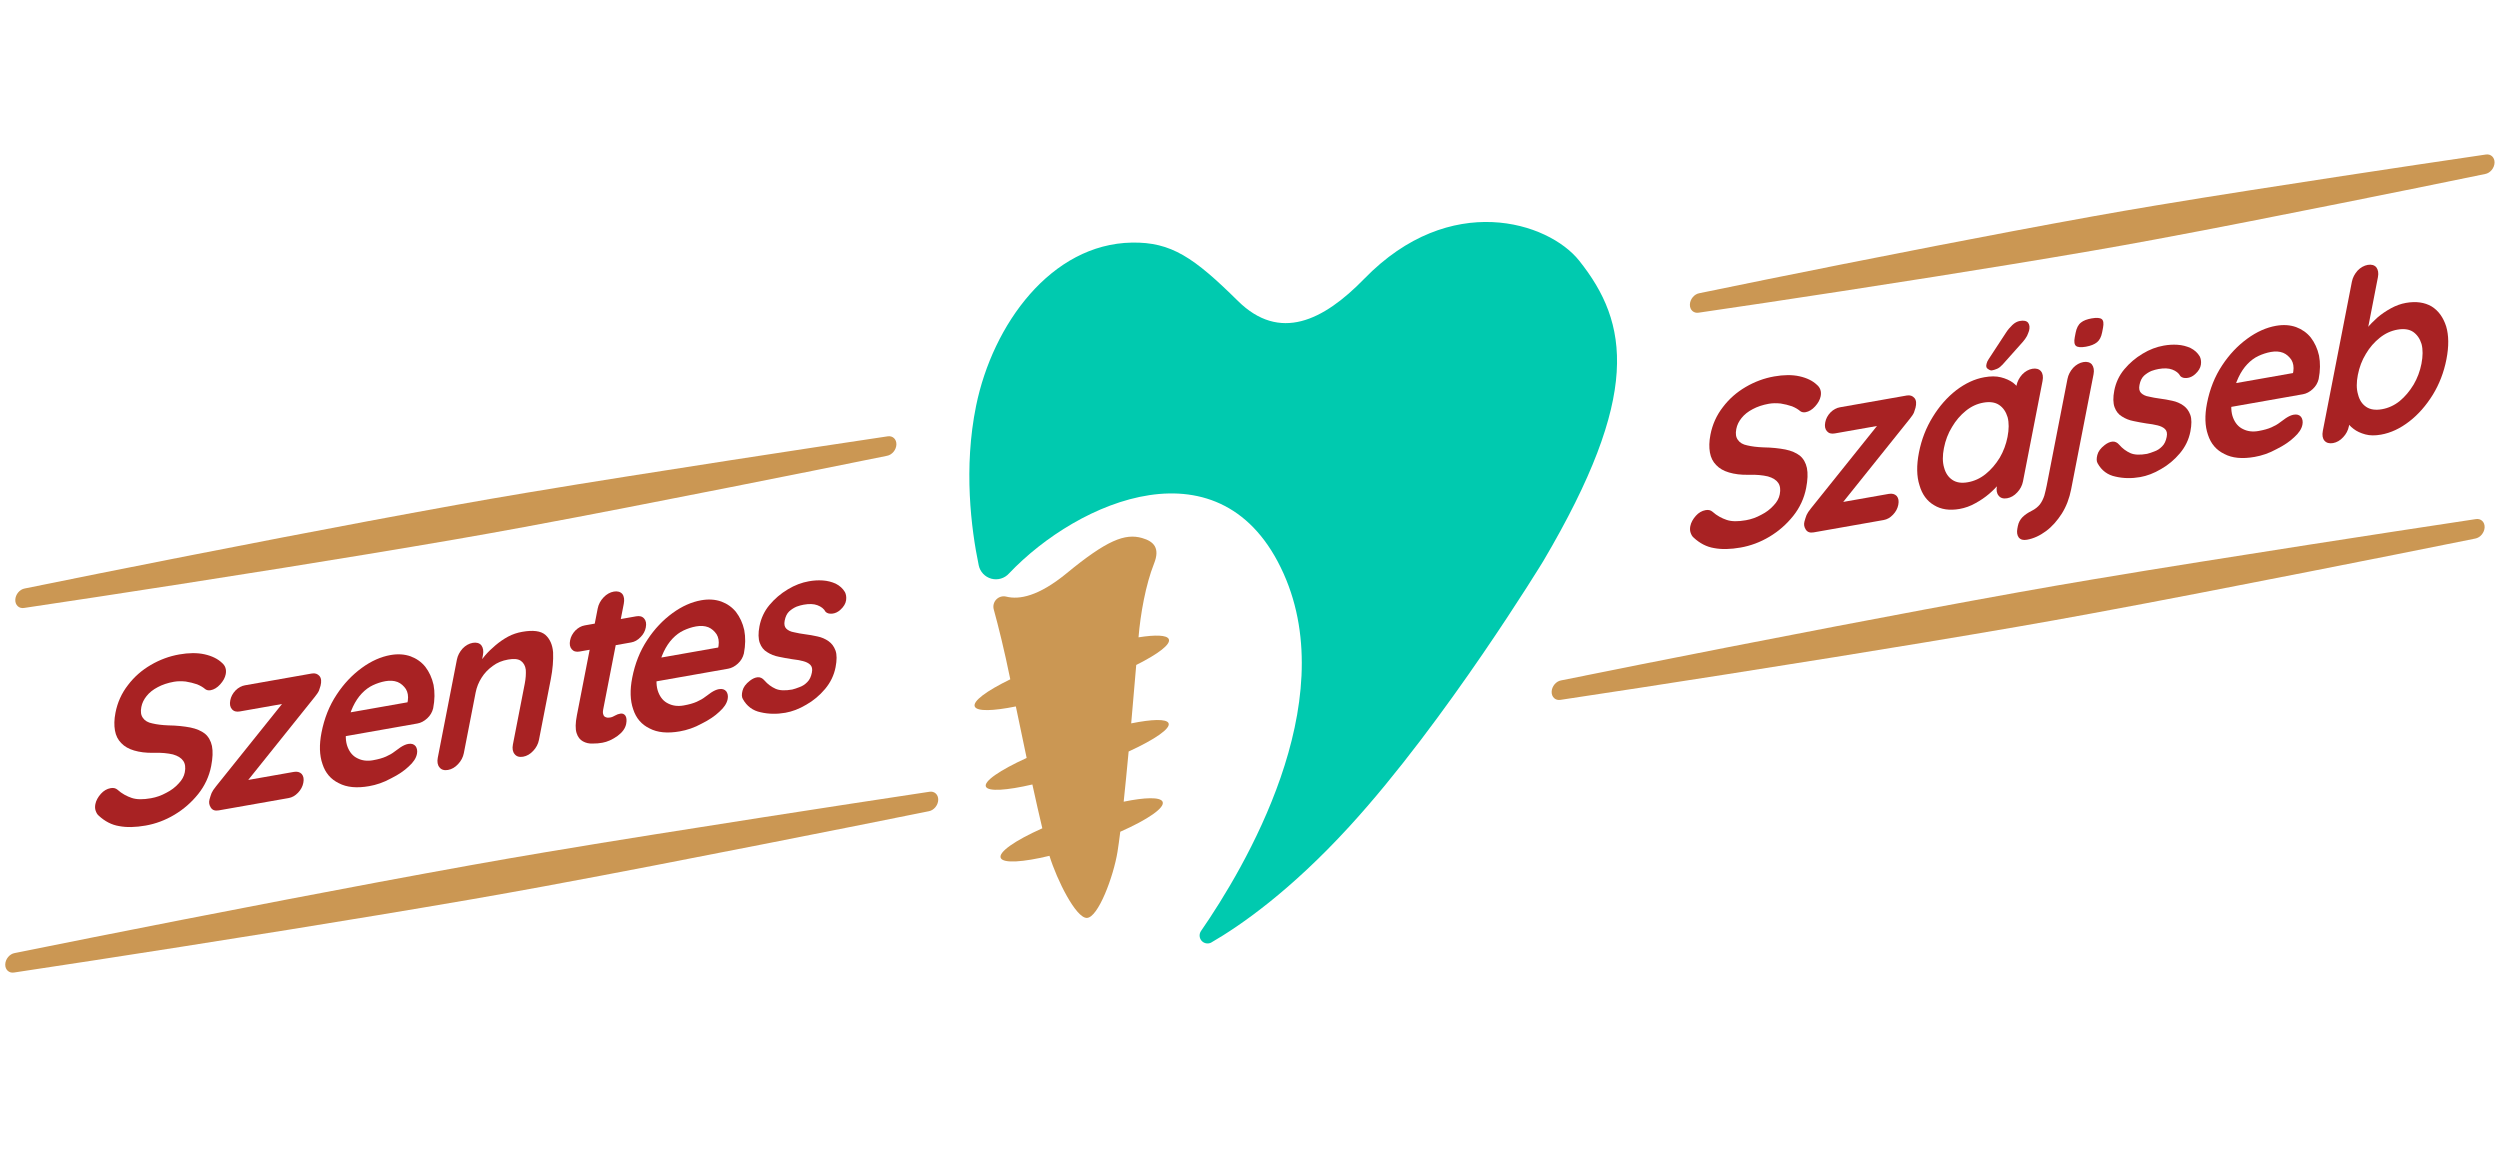<svg width="561" height="260" viewBox="0 0 561 260" fill="none" xmlns="http://www.w3.org/2000/svg">
<path fill-rule="evenodd" clip-rule="evenodd" d="M226.709 152.436C225.379 145.906 224.056 140.619 223.008 136.79C222.774 135.99 222.986 135.125 223.565 134.524C224.144 133.923 225 133.679 225.809 133.883C228.696 134.61 233.047 133.825 239.359 128.636C248.367 121.229 252.442 119.631 256.286 120.733C258.986 121.506 260.332 123.042 258.972 126.458C257.09 131.183 255.909 137.812 255.484 143.017C259.282 142.418 261.816 142.497 262.264 143.397C262.832 144.537 259.926 146.74 254.971 149.218C254.617 153.452 254.234 157.918 253.84 162.326C258.513 161.383 261.725 161.285 262.209 162.256C262.8 163.444 259.157 165.934 253.265 168.638C252.891 172.643 252.516 176.475 252.154 179.9C256.95 178.91 260.347 178.827 260.874 179.887C261.529 181.201 257.583 183.905 251.39 186.644C251.17 188.418 250.961 189.944 250.766 191.154C249.882 196.643 246.428 205.938 243.882 205.982L243.875 205.982C241.439 205.989 237.202 197.558 235.499 192.046C229.562 193.483 225.184 193.769 224.579 192.554C223.93 191.252 227.799 188.585 233.897 185.871C233.226 183.061 232.467 179.707 231.664 176.037C225.899 177.375 221.802 177.658 221.251 176.551C220.653 175.35 224.377 172.821 230.379 170.084C229.58 166.339 228.761 162.419 227.957 158.524C222.834 159.56 219.293 159.662 218.755 158.583C218.163 157.393 221.355 155.045 226.709 152.436Z" fill="#CB9753"/>
<path fill-rule="evenodd" clip-rule="evenodd" d="M226.423 128.683C225.427 129.791 223.899 130.244 222.462 129.859C221.025 129.472 219.929 128.311 219.625 126.855C217.913 118.642 216.192 105.001 219.036 91.063C222.771 72.769 235.891 54.741 254.007 54.438C262.833 54.29 267.917 57.775 277.798 67.542C287.136 76.753 296.925 72.032 306.157 62.541C325.422 42.742 347.446 49.83 354.344 58.463C365.586 72.547 368.288 88.656 346.323 125.891C346.323 125.891 324.392 161.885 302.801 185.463C289.545 199.939 278.382 207.705 271.737 211.543C271.006 211.887 270.127 211.695 269.608 211.075C269.09 210.456 269.056 209.562 269.516 208.904C279.283 194.756 301.152 158.046 288.056 128.751C274.379 98.138 241.917 112.348 226.423 128.683Z" fill="#00CAAF"/>
<path d="M32.696 185.254C30.406 185.658 28.422 185.698 26.744 185.377C25.055 185.108 23.519 184.298 22.163 183.044C21.798 182.748 21.599 182.319 21.449 181.882C21.299 181.446 21.305 180.93 21.398 180.45C21.554 179.65 21.992 178.852 22.652 178.118C23.254 177.445 23.998 177.005 24.827 176.859C25.46 176.747 25.955 176.866 26.359 177.207C27.359 178.112 28.47 178.688 29.574 179.06C30.678 179.431 32.088 179.44 33.891 179.122C35.109 178.907 36.222 178.505 37.328 177.898C38.424 177.345 39.308 176.674 40.087 175.816C40.855 175.011 41.293 174.213 41.469 173.307C41.677 172.24 41.561 171.385 41.122 170.742C40.683 170.099 39.93 169.614 38.816 169.295C37.691 169.03 36.264 168.87 34.464 168.93C32.762 168.973 31.296 168.768 30.095 168.413C28.894 168.059 27.919 167.51 27.218 166.758C26.469 166.015 25.994 165.069 25.795 163.92C25.595 162.771 25.611 161.481 25.912 159.935C26.359 157.642 27.279 155.575 28.722 153.724C30.116 151.883 31.816 150.399 33.834 149.219C35.852 148.039 37.981 147.252 40.223 146.857C42.318 146.487 44.253 146.455 45.921 146.83C47.589 147.206 48.874 147.854 49.787 148.723C50.557 149.359 50.858 150.233 50.65 151.3C50.494 152.099 50.067 152.844 49.406 153.578C48.745 154.313 48.001 154.753 47.27 154.882C46.783 154.968 46.375 154.885 46.048 154.634C45.605 154.248 45.017 153.889 44.233 153.564C43.439 153.292 42.586 153.082 41.674 152.934C40.751 152.839 39.857 152.842 39.028 152.988C37.615 153.237 36.404 153.657 35.406 154.193C34.359 154.738 33.524 155.4 32.902 156.18C32.279 156.959 31.89 157.748 31.714 158.654C31.506 159.721 31.632 160.522 32.082 161.112C32.483 161.711 33.197 162.151 34.196 162.335C35.185 162.573 36.379 162.723 37.827 162.776C39.704 162.806 41.316 162.985 42.722 163.252C44.08 163.527 45.163 164.006 45.982 164.634C46.79 165.315 47.313 166.252 47.562 167.393C47.8 168.586 47.742 170.09 47.389 171.902C46.943 174.195 45.963 176.324 44.472 178.183C42.98 180.042 41.221 181.588 39.144 182.83C37.067 184.071 34.889 184.867 32.696 185.254Z" fill="#A82223"/>
<path d="M65.906 173.22C66.686 173.082 67.267 173.237 67.7 173.676C68.121 174.168 68.23 174.818 68.064 175.671C67.908 176.471 67.529 177.207 66.879 177.888C66.229 178.569 65.543 178.947 64.764 179.085L49.074 181.851C48.246 181.997 47.675 181.789 47.312 181.235C46.95 180.681 46.831 180.084 47.004 179.436C47.156 178.894 47.299 178.406 47.479 177.962C47.649 177.572 47.986 177.049 48.48 176.447L63.957 157.139L63.714 157.903L53.823 159.647C53.043 159.785 52.462 159.63 52.04 159.138C51.618 158.646 51.51 157.996 51.676 157.143C51.832 156.343 52.21 155.607 52.861 154.926C53.5 154.298 54.186 153.92 54.965 153.782L69.973 151.136C70.704 151.007 71.275 151.215 71.697 151.707C72.118 152.199 72.157 152.965 71.932 153.88C71.811 154.262 71.7 154.59 71.578 154.972C71.408 155.362 71.081 155.832 70.647 156.372L55.417 175.378L55.479 175.058L65.906 173.22Z" fill="#A82223"/>
<path d="M82.837 176.413C80.06 176.902 77.797 176.683 76.049 175.756C74.241 174.891 73.014 173.459 72.368 171.463C71.673 169.474 71.615 167.116 72.144 164.397C72.768 161.198 73.882 158.376 75.547 155.868C77.152 153.423 79.044 151.442 81.183 149.88C83.322 148.319 85.483 147.371 87.627 146.993C89.284 146.701 90.77 146.8 92.135 147.28C93.452 147.768 94.57 148.549 95.441 149.631C96.302 150.767 96.937 152.096 97.287 153.682C97.588 155.277 97.576 157.029 97.202 158.949C96.987 159.81 96.56 160.555 95.871 161.191C95.183 161.828 94.449 162.215 93.669 162.352L75.056 165.634L74.633 160.56L92.515 157.407L91.235 158.662L91.516 157.223C91.664 156.218 91.51 155.319 91.081 154.622C90.604 153.934 90.008 153.37 89.224 153.045C88.392 152.728 87.508 152.678 86.484 152.858C85.51 153.03 84.553 153.353 83.673 153.766C82.793 154.179 81.968 154.787 81.2 155.592C80.431 156.397 79.767 157.389 79.208 158.569C78.649 159.749 78.174 161.223 77.831 162.982C77.457 164.902 77.535 166.432 78.007 167.637C78.478 168.841 79.206 169.69 80.241 170.177C81.226 170.673 82.372 170.831 83.687 170.599C84.906 170.384 85.852 170.115 86.624 169.772C87.397 169.43 88.034 169.061 88.534 168.663C89.025 168.319 89.467 167.984 89.849 167.711C90.496 167.288 91.063 167.033 91.599 166.939C92.33 166.81 92.863 166.973 93.246 167.421C93.581 167.877 93.7 168.473 93.565 169.166C93.378 170.126 92.773 171.057 91.692 172.02C90.708 172.965 89.355 173.873 87.74 174.673C86.105 175.579 84.445 176.129 82.837 176.413Z" fill="#A82223"/>
<path d="M117.199 141.779C119.586 141.358 121.334 141.565 122.383 142.461C123.383 143.366 123.979 144.651 124.113 146.378C124.188 148.167 124.037 150.15 123.601 152.389L120.942 166.038C120.766 166.944 120.318 167.796 119.667 168.477C119.007 169.211 118.214 169.66 117.385 169.806C116.557 169.952 115.888 169.761 115.477 169.216C115.055 168.724 114.919 167.975 115.095 167.069L117.754 153.42C117.983 152.247 118.044 151.206 117.987 150.29C117.872 149.435 117.53 148.774 116.913 148.317C116.297 147.859 115.325 147.773 114.01 148.005C112.694 148.237 111.57 148.692 110.579 149.434C109.539 150.183 108.711 151.05 108.096 152.034C107.422 153.079 106.971 154.189 106.742 155.362L104.083 169.011C103.907 169.917 103.459 170.768 102.808 171.449C102.148 172.184 101.355 172.633 100.526 172.779C99.698 172.925 99.029 172.734 98.618 172.188C98.196 171.696 98.06 170.948 98.236 170.042L102.526 148.022C102.702 147.115 103.15 146.264 103.811 145.53C104.461 144.849 105.254 144.4 106.083 144.254C106.911 144.108 107.58 144.299 108.001 144.791C108.413 145.336 108.549 146.085 108.373 146.991L107.926 149.284L107.226 149.252C107.633 148.614 108.207 147.844 108.878 147.056C109.549 146.269 110.355 145.509 111.2 144.793C112.046 144.078 113.027 143.39 114.025 142.854C115.023 142.317 116.078 141.977 117.199 141.779Z" fill="#A82223"/>
<path d="M131.221 140.336L142.769 138.3C143.548 138.163 144.13 138.318 144.552 138.81C144.973 139.302 145.082 139.952 144.916 140.805C144.76 141.605 144.381 142.341 143.741 142.968C143.091 143.649 142.406 144.028 141.626 144.165L130.078 146.201C129.299 146.339 128.717 146.184 128.295 145.692C127.874 145.2 127.765 144.55 127.931 143.697C128.087 142.897 128.466 142.161 129.116 141.48C129.756 140.852 130.441 140.474 131.221 140.336ZM137.733 132.753C138.561 132.606 139.23 132.798 139.651 133.289C140.063 133.835 140.15 134.592 139.974 135.498L135.352 159.224C135.259 159.704 135.273 160.113 135.406 160.399C135.489 160.693 135.692 160.863 136.001 160.963C136.263 161.071 136.593 161.065 136.934 161.004C137.324 160.936 137.686 160.769 138.058 160.549C138.431 160.329 138.782 160.215 139.221 160.138C139.659 160.061 140.056 160.197 140.352 160.608C140.6 161.027 140.67 161.633 140.515 162.433C140.317 163.446 139.674 164.331 138.575 165.143C137.427 165.963 136.293 166.472 135.172 166.67C134.49 166.79 133.769 166.866 132.972 166.852C132.165 166.891 131.447 166.709 130.81 166.358C130.173 166.007 129.674 165.425 129.384 164.498C129.094 163.571 129.11 162.281 129.453 160.522L134.127 136.529C134.303 135.623 134.752 134.771 135.461 134.028C136.111 133.347 136.904 132.899 137.733 132.753Z" fill="#A82223"/>
<path d="M152.56 164.118C149.783 164.608 147.52 164.389 145.771 163.462C143.964 162.597 142.737 161.165 142.091 159.168C141.396 157.18 141.338 154.822 141.867 152.103C142.49 148.904 143.605 146.081 145.27 143.574C146.875 141.129 148.767 139.147 150.906 137.586C153.045 136.025 155.206 135.077 157.35 134.699C159.006 134.407 160.493 134.506 161.858 134.986C163.174 135.474 164.293 136.255 165.164 137.337C166.025 138.473 166.66 139.802 167.01 141.388C167.311 142.983 167.299 144.735 166.925 146.655C166.71 147.516 166.283 148.261 165.594 148.897C164.906 149.534 164.172 149.92 163.392 150.058L144.779 153.34L144.356 148.266L162.238 145.113L160.958 146.368L161.239 144.929C161.387 143.924 161.233 143.025 160.804 142.328C160.327 141.64 159.731 141.076 158.947 140.75C158.115 140.434 157.231 140.384 156.207 140.564C155.233 140.736 154.276 141.059 153.396 141.472C152.515 141.885 151.691 142.493 150.922 143.298C150.154 144.103 149.49 145.095 148.931 146.275C148.372 147.455 147.897 148.929 147.554 150.688C147.18 152.608 147.258 154.138 147.729 155.342C148.201 156.546 148.929 157.396 149.963 157.883C150.949 158.379 152.095 158.537 153.41 158.305C154.628 158.09 155.575 157.82 156.347 157.478C157.12 157.136 157.756 156.767 158.257 156.369C158.748 156.025 159.189 155.69 159.572 155.417C160.219 154.994 160.786 154.739 161.322 154.645C162.053 154.516 162.586 154.679 162.969 155.127C163.304 155.582 163.423 156.179 163.288 156.872C163.101 157.832 162.496 158.762 161.415 159.725C160.43 160.671 159.077 161.579 157.463 162.379C155.828 163.285 154.168 163.835 152.56 164.118Z" fill="#A82223"/>
<path d="M166.683 156.84C166.435 156.421 166.413 155.806 166.618 154.998C166.823 154.19 167.337 153.481 168.28 152.749C168.888 152.281 169.455 152.027 170.03 151.977C170.604 151.927 171.116 152.197 171.538 152.689C172.266 153.539 173.134 154.158 174.043 154.564C174.952 154.97 176.215 155.005 177.775 154.73C178.272 154.591 178.819 154.443 179.434 154.18C180.04 153.97 180.628 153.609 181.16 153.052C181.681 152.548 182.011 151.821 182.188 150.914C182.344 150.114 182.214 149.571 181.821 149.177C181.427 148.783 180.866 148.521 180.149 148.339C179.383 148.165 178.568 148 177.645 147.905C176.684 147.766 175.734 147.573 174.783 147.38C173.784 147.196 172.913 146.835 172.161 146.349C171.398 145.918 170.834 145.193 170.495 144.275C170.156 143.356 170.124 142.075 170.425 140.529C170.767 138.769 171.507 137.146 172.672 135.756C173.836 134.367 175.193 133.201 176.79 132.25C178.338 131.308 179.911 130.721 181.518 130.438C182.542 130.257 183.544 130.184 184.613 130.253C185.682 130.322 186.622 130.568 187.531 130.974C188.429 131.433 189.112 132.034 189.608 132.873C189.845 133.346 189.964 133.943 189.867 134.681C189.77 135.419 189.343 136.163 188.547 136.87C187.976 137.382 187.36 137.646 186.737 137.704C186.114 137.762 185.62 137.643 185.264 137.294C184.884 136.589 184.268 136.131 183.435 135.815C182.603 135.498 181.573 135.474 180.354 135.689C179.867 135.775 179.321 135.922 178.764 136.124C178.148 136.387 177.609 136.739 177.098 137.19C176.576 137.694 176.257 138.368 176.08 139.274C175.924 140.074 176.043 140.671 176.437 141.065C176.831 141.459 177.43 141.765 178.206 141.885C178.972 142.059 179.787 142.224 180.661 142.328C181.584 142.423 182.485 142.624 183.436 142.817C184.386 143.01 185.208 143.379 185.912 143.873C186.616 144.367 187.142 145.046 187.481 145.965C187.819 146.883 187.803 148.173 187.502 149.72C187.149 151.532 186.361 153.165 185.137 154.616C183.913 156.067 182.508 157.242 180.922 158.139C179.325 159.09 177.752 159.677 176.241 159.943C174.341 160.278 172.465 160.248 170.71 159.837C168.945 159.479 167.586 158.483 166.683 156.84Z" fill="#A82223"/>
<path d="M390.605 122.868C388.315 123.272 386.331 123.313 384.653 122.991C382.964 122.722 381.428 121.912 380.073 120.658C379.707 120.362 379.508 119.933 379.358 119.497C379.208 119.06 379.214 118.544 379.307 118.064C379.463 117.264 379.901 116.466 380.562 115.732C381.163 115.059 381.908 114.619 382.736 114.473C383.369 114.361 383.864 114.48 384.268 114.821C385.268 115.726 386.379 116.302 387.483 116.674C388.587 117.045 389.997 117.054 391.8 116.736C393.018 116.522 394.131 116.119 395.238 115.512C396.333 114.959 397.217 114.288 397.996 113.43C398.764 112.625 399.202 111.827 399.379 110.921C399.586 109.854 399.47 109 399.031 108.356C398.592 107.713 397.839 107.228 396.725 106.909C395.6 106.644 394.173 106.484 392.373 106.544C390.671 106.587 389.205 106.382 388.004 106.027C386.803 105.673 385.828 105.124 385.127 104.372C384.378 103.629 383.903 102.683 383.704 101.534C383.504 100.385 383.52 99.095 383.821 97.549C384.268 95.256 385.188 93.189 386.631 91.339C388.025 89.497 389.725 88.013 391.743 86.833C393.761 85.654 395.89 84.866 398.132 84.471C400.227 84.102 402.162 84.069 403.83 84.444C405.498 84.82 406.783 85.468 407.696 86.337C408.466 86.974 408.767 87.847 408.559 88.914C408.403 89.713 407.976 90.458 407.315 91.192C406.654 91.927 405.91 92.367 405.179 92.496C404.692 92.582 404.284 92.499 403.957 92.248C403.515 91.862 402.926 91.503 402.142 91.178C401.348 90.906 400.495 90.696 399.583 90.548C398.66 90.453 397.766 90.456 396.937 90.602C395.524 90.852 394.313 91.271 393.315 91.808C392.268 92.353 391.433 93.015 390.811 93.794C390.188 94.573 389.799 95.362 389.623 96.269C389.415 97.335 389.541 98.136 389.991 98.726C390.392 99.325 391.106 99.765 392.105 99.95C393.094 100.187 394.288 100.337 395.737 100.391C397.613 100.42 399.225 100.599 400.631 100.866C401.989 101.141 403.072 101.62 403.891 102.248C404.699 102.929 405.223 103.866 405.471 105.007C405.709 106.2 405.651 107.704 405.298 109.517C404.852 111.809 403.872 113.938 402.381 115.797C400.89 117.656 399.13 119.202 397.053 120.444C394.976 121.685 392.798 122.481 390.605 122.868Z" fill="#A82223"/>
<path d="M423.817 110.833C424.597 110.696 425.178 110.851 425.611 111.289C426.032 111.781 426.141 112.432 425.975 113.285C425.819 114.084 425.44 114.82 424.79 115.501C424.14 116.182 423.454 116.561 422.675 116.698L406.985 119.465C406.157 119.611 405.586 119.402 405.223 118.849C404.86 118.295 404.741 117.698 404.915 117.049C405.067 116.508 405.21 116.019 405.39 115.576C405.56 115.185 405.897 114.662 406.391 114.06L421.868 94.753L421.625 95.517L411.734 97.261C410.954 97.398 410.373 97.243 409.951 96.751C409.529 96.259 409.421 95.609 409.587 94.756C409.743 93.956 410.121 93.22 410.772 92.539C411.411 91.912 412.097 91.533 412.876 91.396L427.884 88.75C428.615 88.621 429.186 88.829 429.608 89.321C430.029 89.813 430.068 90.578 429.843 91.493C429.722 91.875 429.611 92.204 429.489 92.585C429.319 92.976 428.992 93.445 428.558 93.985L413.328 112.992L413.39 112.672L423.817 110.833Z" fill="#A82223"/>
<path d="M456.058 82.752C456.886 82.606 457.554 82.797 457.976 83.289C458.398 83.781 458.535 84.529 458.348 85.489L453.954 108.042C453.778 108.949 453.33 109.8 452.679 110.481C452.019 111.215 451.225 111.664 450.397 111.81C449.569 111.956 448.9 111.765 448.489 111.22C448.067 110.728 447.931 109.98 448.107 109.073L448.616 106.461L449.595 106.751C449.501 107.231 449.154 107.807 448.59 108.525C448.017 109.295 447.259 110.046 446.355 110.824C445.45 111.601 444.421 112.297 443.314 112.904C442.149 113.573 440.938 113.993 439.72 114.208C437.478 114.603 435.557 114.324 434.003 113.362C432.439 112.454 431.32 110.952 430.733 108.893C430.087 106.896 430.049 104.431 430.61 101.552C431.181 98.62 432.216 95.966 433.724 93.538C435.173 91.171 436.929 89.163 438.981 87.565C441.023 86.021 443.097 85.038 445.289 84.651C446.702 84.402 447.928 84.392 449.003 84.665C450.079 84.939 450.988 85.345 451.73 85.883C452.424 86.431 452.961 87.057 453.313 87.664C453.606 88.333 453.725 88.93 453.631 89.41L451.742 90.412L452.5 86.52C452.677 85.614 453.125 84.762 453.786 84.028C454.436 83.347 455.229 82.898 456.058 82.752ZM441.593 108.214C443.006 107.965 444.346 107.368 445.574 106.379C446.801 105.39 447.837 104.178 448.73 102.733C449.575 101.297 450.168 99.7 450.49 98.047C450.823 96.341 450.832 94.846 450.506 93.616C450.133 92.395 449.512 91.475 448.596 90.864C447.68 90.253 446.486 90.103 445.072 90.353C443.659 90.602 442.369 91.19 441.141 92.178C439.913 93.167 438.877 94.38 438.033 95.816C437.14 97.26 436.546 98.858 436.214 100.564C435.892 102.217 435.883 103.712 436.257 104.933C436.582 106.163 437.202 107.083 438.118 107.694C439.035 108.305 440.18 108.463 441.593 108.214ZM447 83.114C446.757 83.157 446.447 83.057 446.119 82.806C445.733 82.616 445.621 82.224 445.784 81.629C445.846 81.309 446.006 80.972 446.273 80.564L450.159 74.628C450.565 73.99 451.049 73.441 451.57 72.937C452.092 72.433 452.67 72.126 453.254 72.023C454.18 71.859 454.762 72.014 455.107 72.417C455.441 72.873 455.512 73.478 455.317 74.233C455.196 74.615 455.026 75.005 454.856 75.396C454.637 75.795 454.31 76.264 453.945 76.689L449.369 81.821C448.956 82.254 448.563 82.581 448.152 82.756C447.741 82.931 447.341 83.053 447 83.114Z" fill="#A82223"/>
<path d="M464.766 109.791C464.371 111.817 463.687 113.637 462.666 115.259C461.654 116.827 460.5 118.163 459.126 119.178C457.752 120.192 456.353 120.851 454.843 121.117C454.015 121.263 453.433 121.108 453.011 120.616C452.638 120.116 452.54 119.412 452.696 118.613L452.81 118.026C452.966 117.226 453.324 116.597 453.856 116.04C454.437 115.474 455.084 115.051 455.866 114.656C456.698 114.251 457.317 113.73 457.752 113.19C458.197 112.597 458.516 111.923 458.749 111.213C458.932 110.511 459.126 109.756 459.282 108.956L463.946 85.017C464.122 84.11 464.57 83.259 465.231 82.525C465.881 81.844 466.674 81.395 467.503 81.249C468.331 81.103 469 81.294 469.421 81.786C469.833 82.331 469.969 83.079 469.793 83.986L464.766 109.791ZM468.08 77.801C466.96 77.998 466.222 77.922 465.856 77.626C465.49 77.331 465.381 76.68 465.579 75.667L465.776 74.654C465.973 73.641 466.362 72.852 466.971 72.384C467.531 71.925 468.342 71.628 469.365 71.447C470.486 71.25 471.272 71.317 471.638 71.613C472.004 71.909 472.113 72.559 471.915 73.572L471.718 74.585C471.521 75.598 471.142 76.334 470.582 76.793C470.022 77.252 469.201 77.603 468.08 77.801Z" fill="#A82223"/>
<path d="M470.702 103.957C470.454 103.537 470.432 102.923 470.637 102.114C470.841 101.306 471.356 100.598 472.298 99.865C472.907 99.397 473.474 99.143 474.049 99.093C474.623 99.043 475.135 99.313 475.557 99.805C476.285 100.655 477.153 101.274 478.062 101.681C478.971 102.087 480.234 102.121 481.793 101.846C482.291 101.707 482.837 101.559 483.453 101.296C484.059 101.086 484.647 100.725 485.179 100.168C485.7 99.664 486.03 98.937 486.207 98.03C486.363 97.231 486.233 96.687 485.839 96.293C485.446 95.899 484.885 95.638 484.168 95.455C483.402 95.281 482.587 95.116 481.664 95.022C480.703 94.882 479.753 94.689 478.802 94.496C477.803 94.312 476.932 93.951 476.18 93.466C475.417 93.034 474.852 92.31 474.514 91.391C474.175 90.473 474.142 89.191 474.444 87.645C474.786 85.886 475.526 84.262 476.691 82.873C477.855 81.483 479.212 80.317 480.809 79.366C482.357 78.424 483.929 77.838 485.537 77.554C486.561 77.374 487.563 77.3 488.632 77.369C489.701 77.438 490.641 77.684 491.55 78.09C492.448 78.549 493.131 79.15 493.627 79.989C493.864 80.462 493.983 81.059 493.886 81.797C493.789 82.535 493.362 83.28 492.566 83.986C491.995 84.499 491.379 84.762 490.756 84.82C490.133 84.879 489.639 84.76 489.283 84.411C488.903 83.705 488.287 83.248 487.454 82.931C486.622 82.615 485.592 82.59 484.373 82.805C483.886 82.891 483.34 83.039 482.783 83.24C482.167 83.503 481.628 83.856 481.117 84.306C480.595 84.81 480.276 85.484 480.099 86.391C479.943 87.19 480.062 87.787 480.456 88.181C480.85 88.575 481.449 88.881 482.225 89.002C482.991 89.176 483.806 89.341 484.68 89.444C485.602 89.539 486.504 89.74 487.455 89.933C488.405 90.126 489.227 90.496 489.931 90.99C490.635 91.483 491.161 92.163 491.5 93.081C491.838 94 491.822 95.29 491.521 96.836C491.168 98.649 490.38 100.281 489.156 101.732C487.932 103.184 486.527 104.358 484.94 105.256C483.344 106.207 481.771 106.793 480.26 107.059C478.36 107.394 476.484 107.365 474.729 106.953C472.964 106.595 471.605 105.599 470.702 103.957Z" fill="#A82223"/>
<path d="M505.941 102.531C503.163 103.021 500.9 102.802 499.152 101.875C497.344 101.009 496.117 99.578 495.471 97.581C494.776 95.593 494.718 93.234 495.248 90.515C495.871 87.316 496.985 84.494 498.65 81.987C500.256 79.541 502.147 77.56 504.287 75.999C506.426 74.437 508.586 73.49 510.73 73.112C512.387 72.82 513.874 72.918 515.239 73.398C516.555 73.887 517.673 74.668 518.545 75.75C519.406 76.885 520.041 78.215 520.391 79.801C520.692 81.395 520.68 83.148 520.306 85.067C520.091 85.929 519.663 86.674 518.975 87.31C518.286 87.946 517.552 88.333 516.773 88.471L498.159 91.752L497.736 86.678L515.619 83.525L514.339 84.781L514.619 83.341C514.768 82.337 514.614 81.437 514.185 80.74C513.707 80.052 513.111 79.488 512.328 79.163C511.495 78.846 510.611 78.796 509.588 78.977C508.613 79.149 507.656 79.472 506.776 79.885C505.896 80.297 505.072 80.906 504.303 81.711C503.535 82.516 502.871 83.508 502.312 84.688C501.752 85.867 501.277 87.341 500.934 89.101C500.56 91.02 500.639 92.551 501.11 93.755C501.581 94.959 502.31 95.809 503.344 96.296C504.33 96.791 505.475 96.95 506.791 96.718C508.009 96.503 508.955 96.233 509.728 95.891C510.5 95.549 511.137 95.179 511.638 94.782C512.128 94.438 512.57 94.103 512.953 93.829C513.6 93.406 514.167 93.152 514.703 93.057C515.434 92.928 515.966 93.092 516.35 93.539C516.684 93.995 516.803 94.592 516.668 95.285C516.482 96.245 515.877 97.175 514.795 98.138C513.811 99.084 512.458 99.992 510.844 100.791C509.208 101.697 507.549 102.248 505.941 102.531Z" fill="#A82223"/>
<path d="M539.869 67.974C542.16 67.57 544.081 67.849 545.645 68.757C547.199 69.719 548.269 71.23 548.915 73.227C549.513 75.232 549.55 77.697 548.979 80.629C548.408 83.562 547.373 86.215 545.924 88.582C544.416 91.01 542.66 93.019 540.667 94.554C538.615 96.152 536.493 97.144 534.3 97.531C532.984 97.763 531.808 97.764 530.781 97.482C529.753 97.2 528.844 96.793 528.151 96.246C527.409 95.708 526.872 95.082 526.579 94.413C526.227 93.805 526.108 93.209 526.201 92.729L527.847 91.769L527.089 95.662C526.912 96.568 526.464 97.419 525.814 98.1C525.153 98.835 524.36 99.283 523.532 99.429C522.703 99.575 522.035 99.384 521.613 98.892C521.191 98.4 521.055 97.652 521.242 96.692L527.764 63.209C527.941 62.303 528.389 61.452 529.049 60.717C529.7 60.036 530.493 59.588 531.321 59.441C532.15 59.295 532.818 59.486 533.24 59.978C533.651 60.524 533.788 61.272 533.611 62.178L530.973 75.721L530.238 75.387C530.332 74.907 530.679 74.331 531.253 73.561C531.816 72.844 532.574 72.092 533.489 71.261C534.393 70.484 535.423 69.788 536.529 69.181C537.635 68.574 538.749 68.172 539.869 67.974ZM537.996 73.968C536.583 74.217 535.243 74.814 534.016 75.802C532.788 76.791 531.762 77.95 530.918 79.386C530.025 80.831 529.431 82.428 529.099 84.135C528.777 85.787 528.768 87.282 529.142 88.503C529.457 89.787 530.077 90.707 530.993 91.317C531.91 91.928 533.104 92.078 534.517 91.829C535.93 91.58 537.269 90.983 538.497 89.994C539.676 89.014 540.712 87.802 541.616 86.304C542.46 84.868 543.054 83.27 543.376 81.617C543.708 79.911 543.717 78.416 543.392 77.187C543.018 75.966 542.387 75.099 541.519 74.479C540.603 73.868 539.409 73.719 537.996 73.968Z" fill="#A82223"/>
<path fill-rule="evenodd" clip-rule="evenodd" d="M5.426 136.421C5.426 136.421 30.941 132.654 63.475 127.444C75.719 125.485 88.951 123.317 102.186 121.035C107.372 120.141 112.549 119.205 117.677 118.258C125.64 116.786 133.467 115.287 140.919 113.837C173.484 107.503 199.039 102.282 199.039 102.282C200.175 102.082 201.12 100.942 201.153 99.738C201.186 98.533 200.294 97.718 199.158 97.918C199.158 97.918 173.642 101.702 141.11 106.847C133.665 108.023 125.845 109.283 117.885 110.619C112.76 111.48 107.584 112.37 102.397 113.304C89.159 115.69 75.918 118.191 63.663 120.55C31.1 126.82 5.545 132.057 5.545 132.057C4.409 132.257 3.464 133.397 3.431 134.601C3.398 135.806 4.29 136.622 5.426 136.421Z" fill="#CB9753"/>
<path fill-rule="evenodd" clip-rule="evenodd" d="M3.17 218.231C3.17 218.231 30.231 214.191 64.713 208.639C77.693 206.549 91.721 204.241 105.752 201.819C111.25 200.869 116.738 199.879 122.174 198.878C130.617 197.322 138.914 195.739 146.814 194.211C181.336 187.531 208.427 182.039 208.427 182.039C209.558 181.84 210.506 180.7 210.539 179.496C210.572 178.291 209.677 177.477 208.546 177.676C208.546 177.676 181.495 181.731 147.005 187.22C139.112 188.476 130.822 189.818 122.383 191.239C116.949 192.154 111.462 193.099 105.963 194.089C91.929 196.615 77.892 199.256 64.901 201.745C30.39 208.358 3.289 213.868 3.289 213.868C2.158 214.068 1.21 215.207 1.177 216.412C1.144 217.616 2.039 218.431 3.17 218.231Z" fill="#CB9753"/>
<path fill-rule="evenodd" clip-rule="evenodd" d="M381.204 70.162C381.204 70.162 404.457 66.793 434.108 62.093C445.266 60.323 457.326 58.363 469.388 56.288C474.114 55.475 478.833 54.62 483.506 53.753C490.765 52.405 497.898 51.028 504.69 49.695C534.372 43.869 557.664 39.047 557.664 39.047C558.799 38.847 559.744 37.708 559.777 36.503C559.809 35.299 558.918 34.483 557.783 34.683C557.783 34.683 534.53 38.069 504.881 42.705C498.088 43.767 490.97 44.903 483.715 46.114C479.044 46.895 474.326 47.704 469.599 48.557C457.534 50.736 445.465 53.031 434.296 55.198C404.616 60.96 381.323 65.798 381.323 65.798C380.189 65.998 379.244 67.138 379.211 68.342C379.178 69.546 380.07 70.362 381.204 70.162Z" fill="#CB9753"/>
<path fill-rule="evenodd" clip-rule="evenodd" d="M350.182 157.047C350.182 157.047 377.243 153.007 411.724 147.454C424.705 145.364 438.733 143.057 452.764 140.633C458.262 139.685 463.75 138.694 469.186 137.692C477.629 136.136 485.926 134.554 493.826 133.025C528.348 126.345 555.439 120.854 555.439 120.854C556.57 120.655 557.518 119.514 557.551 118.31C557.584 117.106 556.689 116.291 555.558 116.49C555.558 116.49 528.507 120.546 494.017 126.035C486.124 127.291 477.834 128.633 469.395 130.054C463.961 130.969 458.474 131.913 452.975 132.904C438.941 135.429 424.904 138.07 411.913 140.559C377.403 147.172 350.301 152.682 350.301 152.682C349.17 152.882 348.222 154.022 348.189 155.226C348.156 156.431 349.051 157.246 350.182 157.047Z" fill="#CB9753"/>
</svg>
